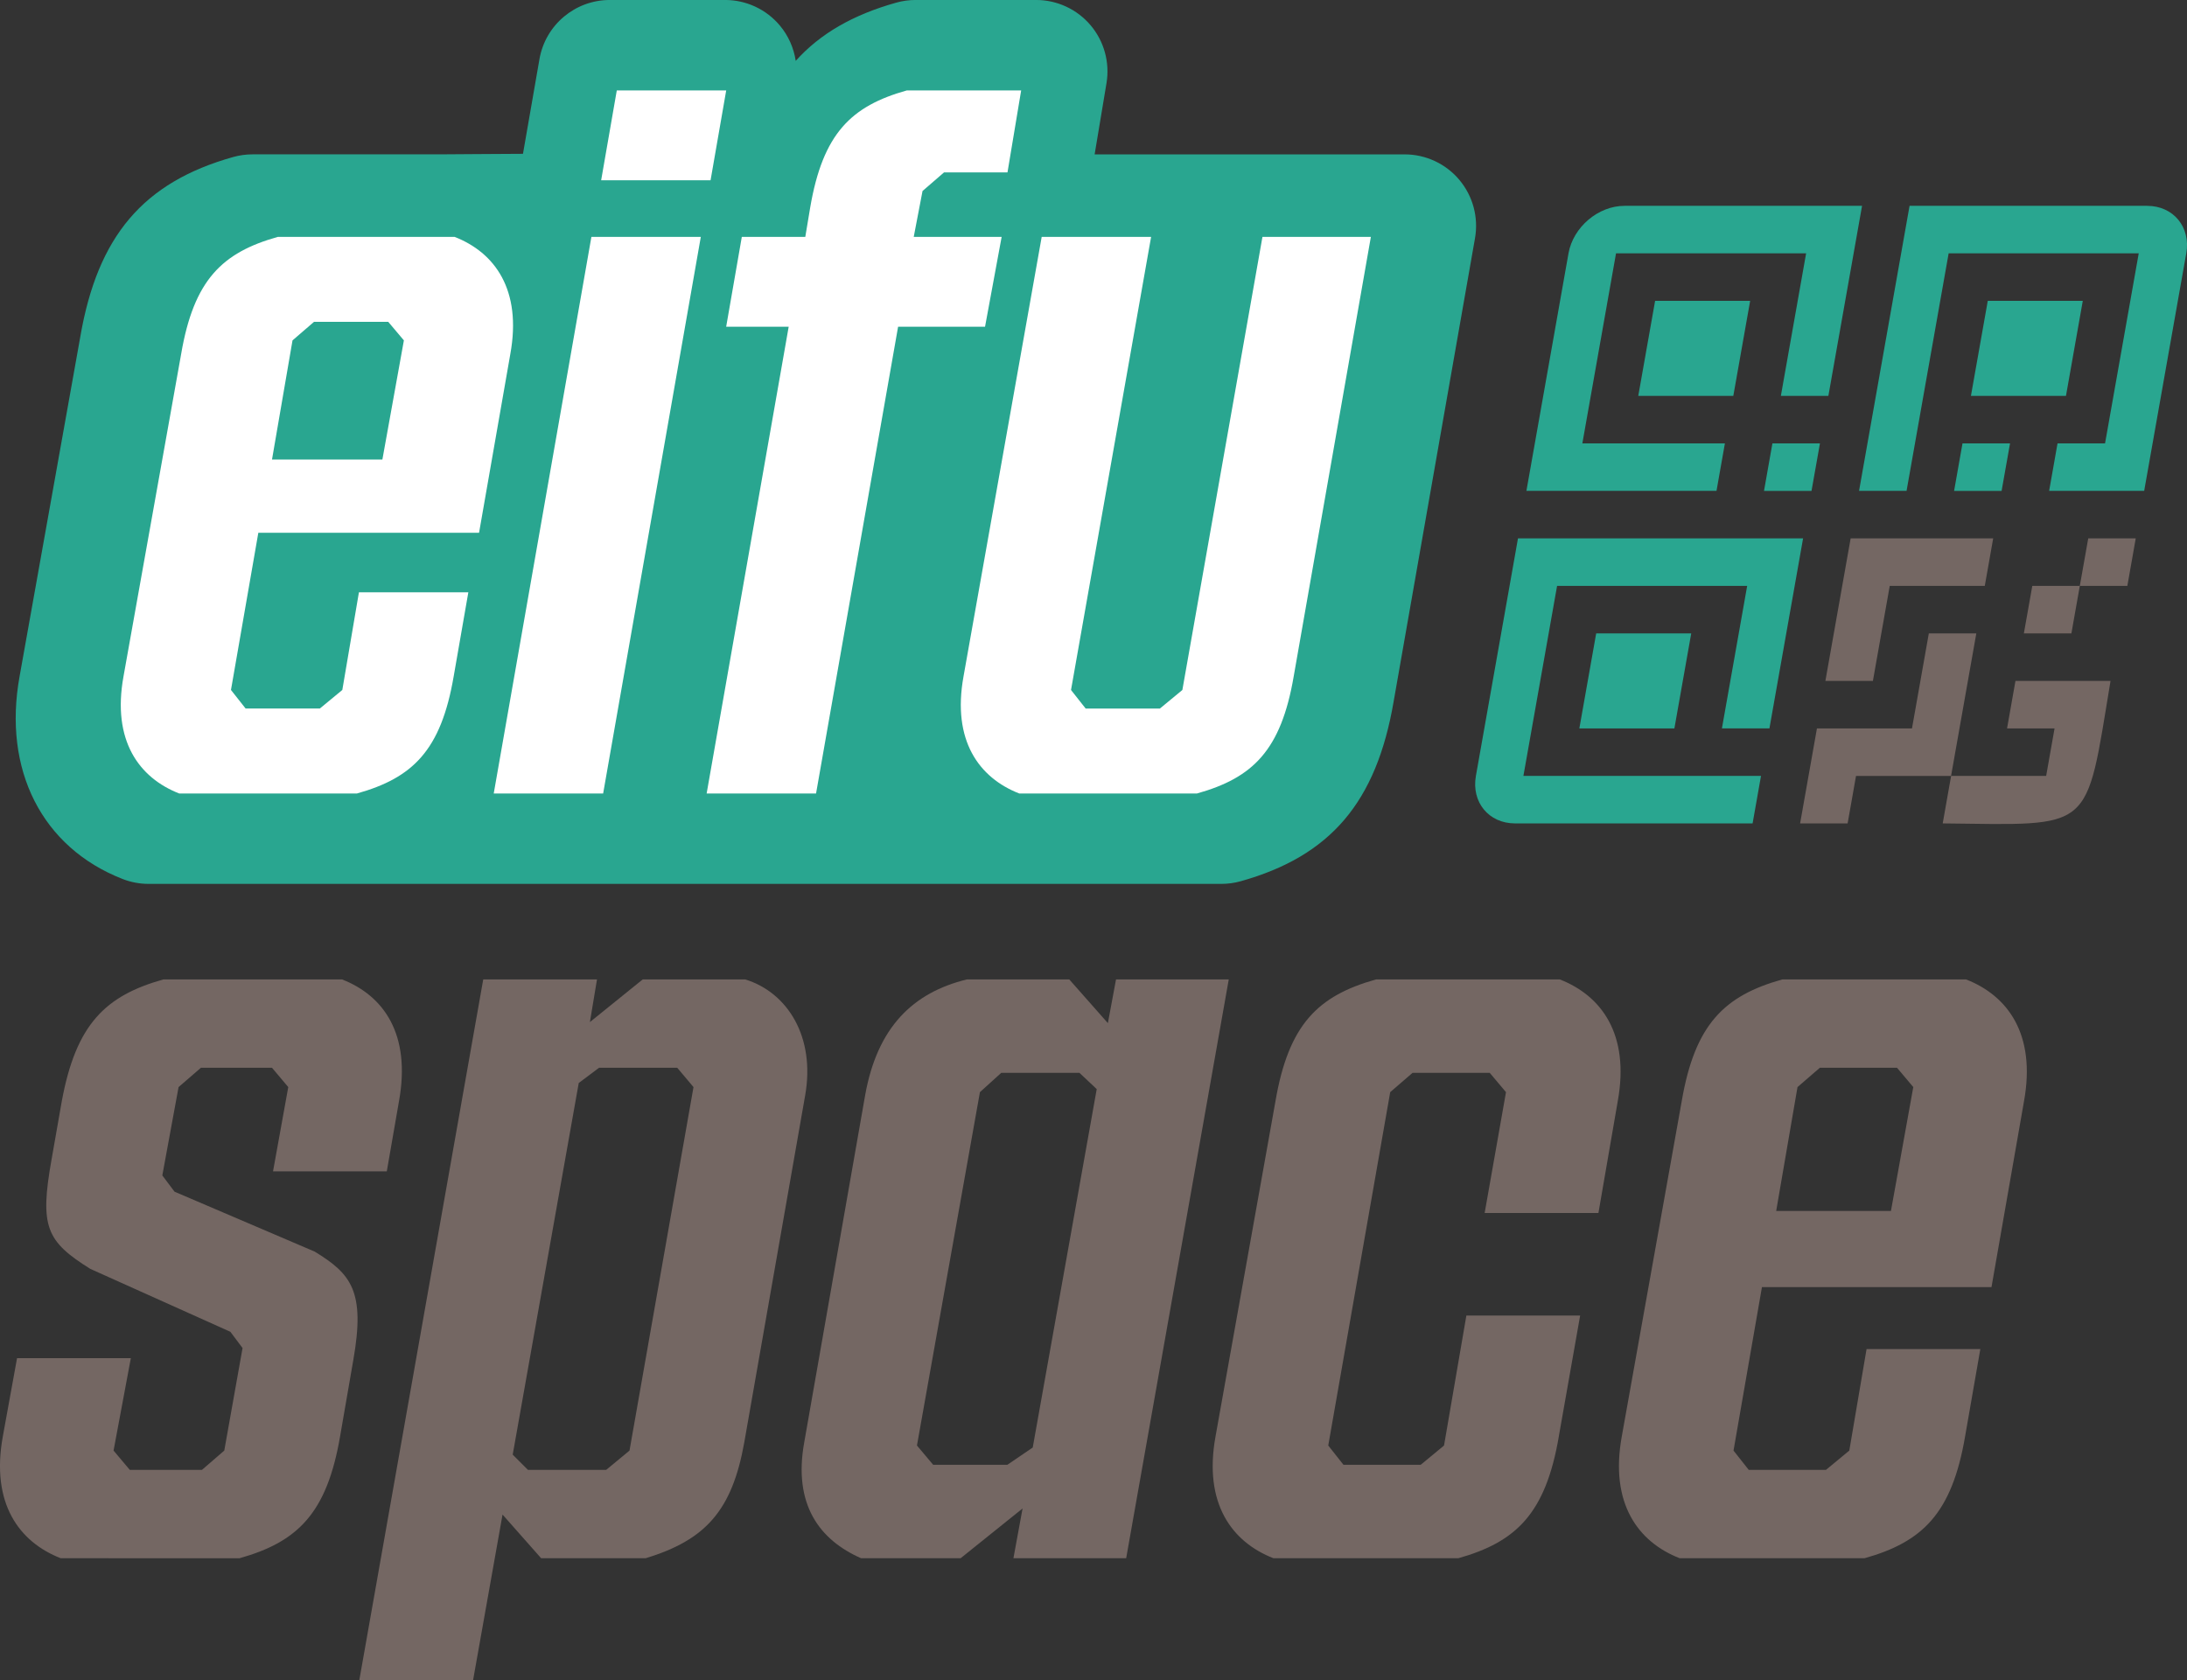 <svg xmlns="http://www.w3.org/2000/svg" id="a" viewBox="0 0 858.53 659.73"><rect x="0" y="0" width="858.53" height="659.73" fill="#333333" stroke="none"/><defs><style>.b{fill:#fff;}.c{fill:#746763;}.d{fill:#29a690;}</style></defs><path class="d" d="M572.89,70.63c-5.33-6.34-13.19-10.01-21.47-10.01h-121.71l4.66-27.99c1.35-8.13-.94-16.44-6.26-22.73-5.33-6.29-13.15-9.91-21.39-9.91h-47.29c-2.56,0-5.11,.35-7.58,1.04-16.93,4.75-29.84,12.13-39.48,22.87-.76-5.07-2.89-9.91-6.26-13.92-5.33-6.33-13.18-9.99-21.45-9.99h-45.27c-13.63,0-25.28,9.8-27.62,23.23l-6.47,37.18c-6.29,0-29.52,.21-33.01,.21H99.14c-2.56,0-5.11,.35-7.58,1.04-35.29,9.91-53.25,31.04-60.05,70.66L7.7,265.53c-6.69,36.78,8.81,67.29,40.43,79.63,3.25,1.27,6.7,1.92,10.19,1.92H321.84s84.07,0,84.07,0h73.56c2.56,0,5.11-.35,7.58-1.04,35.32-9.91,53.28-31.08,60.05-70.64l31.93-181.88c1.43-8.16-.82-16.53-6.14-22.88Z"></path><path class="b" d="M140.14,311.58H70.35c-15.72-6.14-26.46-20.71-21.86-46.01l22.62-126.54c4.98-29.14,16.1-39.88,37.96-46.01h69.4c15.72,6.14,26.46,20.71,21.86,46.01l-12.27,70.17H101.41l-10.74,61.73,5.75,7.29h29.14l8.82-7.29,6.52-38.34h42.95l-5.75,32.98c-4.99,29.14-16.11,39.88-37.96,46.01Zm-33.36-131.14h43.33l8.44-46.78-6.14-7.28h-29.14l-8.44,7.28-8.05,46.78Z"></path><path class="b" d="M232.16,93.02h42.95l-38.34,218.56h-42.95l38.34-218.56Zm9.97-57.52h42.95l-6.14,35.28h-42.95l6.14-35.28Z"></path><path class="b" d="M352.56,128.29l-32.21,183.29h-42.95l32.21-183.29h-24.54l6.14-35.28h24.92l1.92-11.5c4.98-29.14,16.1-39.88,37.96-46.01h44.86l-5.37,32.21h-24.92l-8.43,7.29-3.45,18.02h34.51l-6.52,35.28h-34.13Z"></path><path class="b" d="M507.86,265.57c-4.98,29.14-16.1,39.88-37.96,46.01h-69.79c-15.72-6.14-26.46-20.71-21.86-46.01l30.68-172.55h42.95l-31.44,177.92,5.75,7.29h29.14l8.82-7.29,31.44-177.92h42.56l-30.29,172.55Z"></path><g><path class="c" d="M20.26,455.18l3.99-22.73c5.58-30.3,17.14-41.47,39.87-47.85h70.17c16.35,6.38,27.11,21.53,22.33,47.85l-4.78,27.51h-44.66l5.98-33.09-6.38-7.58h-27.91l-8.77,7.58-6.38,34.69,4.79,6.38,55.02,23.53c14.35,8.77,19.94,15.55,15.15,42.66l-5.18,29.9c-5.18,30.3-16.75,41.47-39.47,47.85H23.84c-16.35-6.38-27.51-21.53-22.73-47.85l5.58-30.7H51.36l-6.78,36.28,6.38,7.58h28.31l8.77-7.58,7.18-40.27-4.79-6.38-55.02-24.72c-17.15-10.77-19.94-16.35-15.15-43.06Z"></path><path class="c" d="M197.28,594.73l-11.56,64.99h-44.66l48.64-275.12h44.66l-2.79,16.75,20.73-16.75h40.27c16.75,5.18,27.51,22.73,23.52,45.46l-23.92,136.36c-4.78,26.71-15.15,38.28-38.68,45.45h-41.07l-15.15-17.15Zm40.67-17.54l9.17-7.58,25.12-142.74-6.38-7.58h-30.7l-7.97,5.98-25.92,145.93,5.98,5.98h30.7Z"></path><path class="c" d="M401.42,592.34l-24.32,19.54h-39.07c-16.35-7.18-26.71-21.13-22.33-45.45l23.92-136.36c4.78-26.71,18.74-40.27,39.87-45.46h40.27l15.15,17.15,3.19-17.15h44.26l-40.27,227.27h-44.26l3.59-19.54Zm-5.98-17.15l9.97-6.78,25.12-140.75-6.78-6.38h-30.7l-8.37,7.58-24.72,138.76,6.38,7.58h29.11Z"></path><path class="c" d="M611.94,564.03c-5.18,30.3-16.75,41.47-39.47,47.85h-72.57c-16.35-6.38-27.51-21.53-22.73-47.85l23.52-131.58c5.18-30.3,16.75-41.47,39.47-47.85h72.17c16.35,6.38,27.51,21.53,22.73,47.85l-7.58,43.86h-44.66l8.37-47.45-6.38-7.58h-30.3l-8.77,7.58-24.32,138.76,5.98,7.58h30.3l9.17-7.58,8.77-51.04h44.66l-8.37,47.45Z"></path><path class="c" d="M731.95,611.88h-72.57c-16.35-6.38-27.51-21.53-22.73-47.85l23.52-131.58c5.18-30.3,16.75-41.47,39.47-47.85h72.17c16.35,6.38,27.51,21.53,22.73,47.85l-12.76,72.97h-90.11l-11.16,64.19,5.98,7.58h30.3l9.17-7.58,6.78-39.87h44.66l-5.98,34.29c-5.18,30.3-16.75,41.47-39.47,47.85Zm-34.69-136.36h45.05l8.77-48.65-6.38-7.58h-30.3l-8.77,7.58-8.37,48.65Z"></path></g><g><path class="d" d="M637.69,80.83c-10.3,0-20.13,8.35-21.96,18.65l-16.52,93.27h74.62l3.3-18.65h-55.96l13.22-74.62h74.62l-9.91,55.96h18.65l13.22-74.62h-93.27Z"></path><polygon class="d" points="680.43 155.45 643.12 155.45 649.73 118.14 687.04 118.14 680.43 155.45"></polygon><polygon class="d" points="811.02 155.45 773.71 155.45 780.32 118.14 817.62 118.14 811.02 155.45"></polygon><polygon class="d" points="657.3 286.03 619.99 286.03 626.6 248.72 663.91 248.72 657.3 286.03"></polygon><path class="c" d="M782.45,211.41h-55.96c-2.1,11.84-7.74,43.72-9.91,55.96h18.65l6.61-37.31h37.31l3.3-18.65Z"></path><path class="c" d="M809.84,267.38h-18.65l-3.3,18.65h18.65l-3.3,18.65h-37.31l-3.3,18.65c59.58,.65,55.97,3.89,65.88-55.96h-18.65Z"></path><path class="c" d="M757.18,248.72l-6.61,37.31h-37.31c-1.65,9.3-4.96,28.01-6.61,37.31h18.65l3.3-18.65h37.31c2.1-11.84,7.74-43.72,9.91-55.96h-18.65Z"></path><polygon class="c" points="835.11 230.07 816.45 230.07 819.76 211.41 838.41 211.41 835.11 230.07"></polygon><polygon class="c" points="813.15 248.72 794.49 248.72 797.8 230.07 816.45 230.07 813.15 248.72"></polygon><polygon class="d" points="711.13 192.76 692.48 192.76 695.78 174.11 714.44 174.11 711.13 192.76"></polygon><path class="d" d="M842.89,80.83c10.3,0,17.18,8.35,15.35,18.65-2.44,13.77-14.35,81.01-16.52,93.27h-37.31l3.3-18.65h18.65l13.22-74.62h-74.62c-2.46,13.88-14.34,80.93-16.52,93.27h-18.65c4.42-24.94,15.41-86.99,19.83-111.93h93.27Z"></path><polygon class="d" points="789.06 174.11 785.75 192.76 767.1 192.76 770.4 174.11 789.06 174.11"></polygon><path class="d" d="M689.17,211.41h-93.27l-3.3,18.65-13.22,74.62c-1.83,10.3,5.05,18.65,15.35,18.65h93.27l3.3-18.65h-93.27l13.22-74.62h74.62l-9.91,55.96h18.65l9.91-55.96,3.3-18.65h-18.65Z"></path></g></svg>